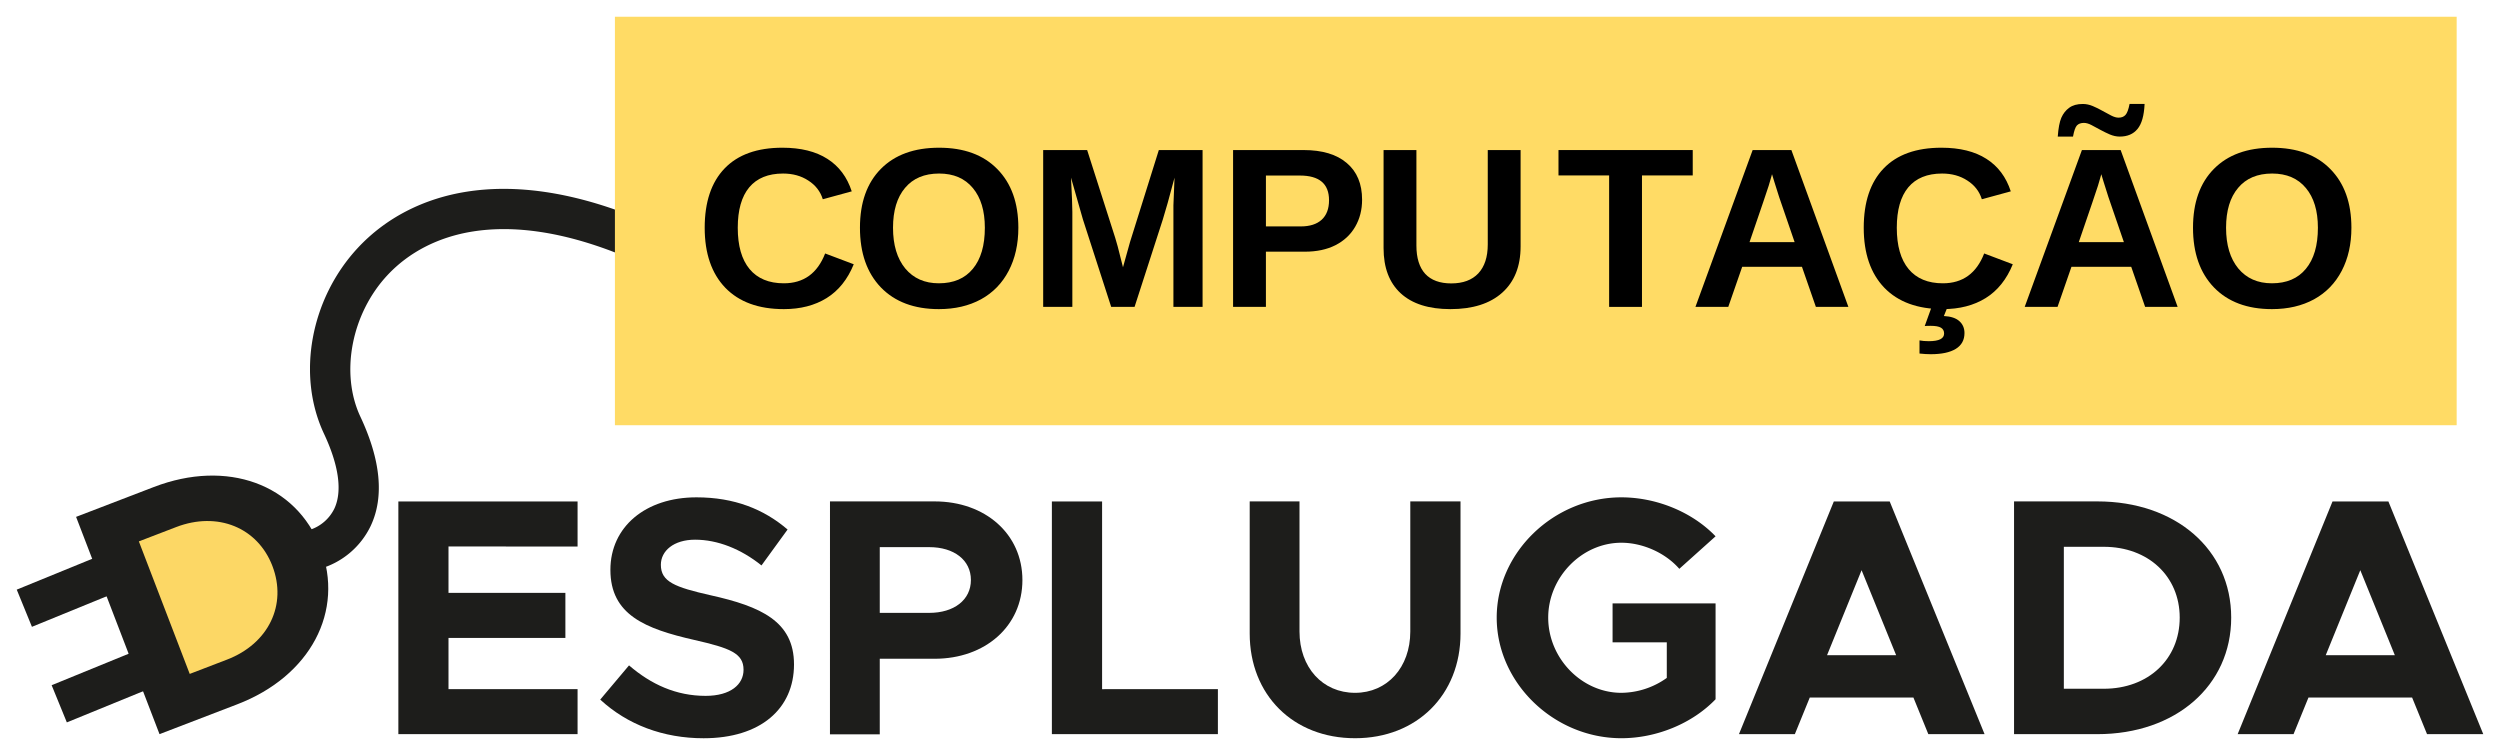 <?xml version="1.0" encoding="UTF-8" standalone="no"?>
<svg
   xmlns:dc="http://purl.org/dc/elements/1.1/"
   xmlns:cc="http://creativecommons.org/ns#"
   xmlns:rdf="http://www.w3.org/1999/02/22-rdf-syntax-ns#"
   xmlns:svg="http://www.w3.org/2000/svg"
   xmlns="http://www.w3.org/2000/svg"
   xmlns:sodipodi="http://sodipodi.sourceforge.net/DTD/sodipodi-0.dtd"
   xmlns:inkscape="http://www.inkscape.org/namespaces/inkscape"
   id="Layer_1"
   data-name="Layer 1"
   viewBox="0 0 1493.502 451.03"
   version="1.1"
   sodipodi:docname="logo-amarelo.svg"
   width="1493.502"
   height="451.03"
   inkscape:version="0.92.5 (2060ec1f9f, 2020-04-08)">
  <sodipodi:namedview
     pagecolor="#ffffff"
     bordercolor="#666666"
     borderopacity="1"
     objecttolerance="10"
     gridtolerance="10"
     guidetolerance="10"
     inkscape:pageopacity="0"
     inkscape:pageshadow="2"
     inkscape:window-width="1600"
     inkscape:window-height="845"
     id="namedview87"
     showgrid="false"
     fit-margin-top="10"
     fit-margin-left="10"
     fit-margin-right="10"
     fit-margin-bottom="10"
     inkscape:zoom="0.70648041"
     inkscape:cx="746.75081"
     inkscape:cy="225.51501"
     inkscape:window-x="0"
     inkscape:window-y="0"
     inkscape:window-maximized="1"
     inkscape:current-layer="Layer_1"
     showguides="false" />
  <defs
     id="defs4">
    <style
       id="style2">.cls-1{fill:#1d1d1b;}.cls-2{fill:#d01229;}.cls-10,.cls-3{font-size:136.19px;font-family:Metropolis-Bold, Metropolis;font-weight:700;}.cls-3{fill:#fff;}.cls-4{letter-spacing:-0.01em;}.cls-5{letter-spacing:0em;}.cls-6{letter-spacing:-0.05em;}.cls-7{fill:none;stroke:#d01229;stroke-miterlimit:10;stroke-width:24px;}.cls-8{fill:#fcd765;}.cls-9{fill:#ffdb65;}</style>
  </defs>
  <title
     id="title6">LogoBR-computacao-desplugada</title>
  <polygon
     class="cls-8"
     points="2359.16,1025.33 2343.19,959.33 2303.44,950.49 2247.71,965.62 2286.75,1070.15 "
     id="polygon46"
     style="fill:#fcd765"
     transform="translate(-2177.428,-650.95)" />
  <path
     class="cls-1"
     d="m 191.432,339.71 -6,-23.25 h -0.14 a 24.68,24.68 0 0 0 14.56,-12.84 c 4.7,-10.34 2.52,-25.73 -6.31,-44.53 -16.44,-35 -8.06,-80.73 20.39,-111.18 16.64,-17.79 39.09,-29.34 64.93,-33.4 29.11,-4.57 62,0.19 97.82,14.13 l -8.68,22.41 c -31.79,-12.38 -60.52,-16.68 -85.39,-12.78 -20.5,3.22 -38.17,12.24 -51.11,26.08 -21.57,23.08 -28.38,58.65 -16.2,84.59 12.18,25.94 14.29,48 6.16,65.23 a 48.35,48.35 0 0 1 -30.03,25.54 z"
     id="path48"
     inkscape:connector-curvature="0"
     style="fill:#1d1d1b" />
  <rect
     class="cls-1"
     x="-124.008"
     y="329.849"
     width="52.28"
     height="24"
     transform="rotate(-22.23)"
     id="rect50"
     style="fill:#1d1d1b" />
  <rect
     class="cls-1"
     x="-126.307"
     y="390.592"
     width="52.28"
     height="24"
     transform="rotate(-22.23)"
     id="rect52"
     style="fill:#1d1d1b" />
  <path
     class="cls-1"
     d="m 45.452,308.78 46.48,-17.85 c 43.65,-16.76 84.94,-1.82 99.52,36.15 14.58,37.97 -6,76.9 -49.68,93.66 l -46.48,17.84 z m 90.19,85.26 c 24.75,-9.5 36,-32.69 27.09,-55.93 -8.85,-23 -32.74,-32.74 -57.49,-23.24 l -22.29,8.56 30.39,79.17 z"
     id="path54"
     inkscape:connector-curvature="0"
     style="fill:#1d1d1b" />
  <polyline
     class="cls-9"
     points="3645.04 660.95 3645.04 904.98 2544.78 904.98 2544.78 660.95"
     id="polyline56"
     style="fill:#ffdb65"
     transform="translate(-2177.428,-650.95)" />
  <path
     class="cls-1"
     d="m 267.932,326.46 v 27.73 h 69.83 v 26.91 h -69.83 v 30.57 h 77.11 v 26.91 h -107.06 v -139 h 107.06 v 26.92 z"
     id="path58"
     inkscape:connector-curvature="0"
     style="fill:#1d1d1b" />
  <path
     class="cls-1"
     d="m 358.572,417.94 17.21,-20.44 c 13.15,11.33 28.13,18.21 45.74,18.21 15,0 22.67,-6.88 22.67,-15.58 0,-9.92 -8.1,-12.95 -29.35,-17.81 -29.35,-6.68 -50.19,-15 -50.19,-41.9 0,-25.7 21,-43.31 51.4,-43.31 22.67,0 40.28,7.08 54.45,19.23 l -15.59,21.45 c -12.34,-9.92 -26.31,-15.38 -39.67,-15.38 -12.75,0 -20.44,6.68 -20.44,15 0,10.12 8.3,13.35 29.75,18.21 30,6.68 49.79,15.59 49.79,41.29 0,26.51 -20,44.12 -54,44.12 -24.09,0.02 -45.54,-8.11 -61.77,-23.09 z"
     id="path60"
     inkscape:connector-curvature="0"
     style="fill:#1d1d1b" />
  <path
     class="cls-1"
     d="m 495.832,299.54 h 62.54 c 30.15,0 52.42,19.43 52.42,47 0,27.57 -22.27,47 -52.42,47 h -32.8 v 45.13 h -29.75 z m 59.3,66.59 c 14.77,0 24.89,-7.69 24.89,-19.64 0,-11.95 -10.12,-19.63 -24.89,-19.63 h -29.56 v 39.27 z"
     id="path62"
     inkscape:connector-curvature="0"
     style="fill:#1d1d1b" />
  <path
     class="cls-1"
     d="m 727.572,411.67 v 26.91 h -99.18 v -139 h 30 v 112.13 z"
     id="path64"
     inkscape:connector-curvature="0"
     style="fill:#1d1d1b" />
  <path
     class="cls-1"
     d="m 746.572,378.47 v -78.93 h 29.75 v 77.72 c 0,21.45 13.76,36.63 33.19,36.63 19.23,0 33,-15.18 33,-36.63 v -77.72 h 30 v 78.93 c 0,36.64 -26.11,62.54 -62.95,62.54 -37.06,0.04 -62.99,-25.9 -62.99,-62.54 z"
     id="path66"
     inkscape:connector-curvature="0"
     style="fill:#1d1d1b" />
  <path
     class="cls-1"
     d="m 963.352,360.46 h 61.53 v 57.28 c -14,14.57 -35.42,23.27 -56.27,23.27 -40.27,0 -74.48,-33 -74.48,-72.05 0,-39.05 34.21,-71.85 74.48,-71.85 20.85,0 42.3,8.7 56.27,23.28 l -21.66,19.43 c -8.29,-9.52 -21.85,-15.59 -34.61,-15.59 -23.67,0 -43.71,20.65 -43.71,44.73 0,24.29 20,44.93 43.71,44.93 a 47.29,47.29 0 0 0 27.13,-8.9 v -21.26 h -32.39 z"
     id="path68"
     inkscape:connector-curvature="0"
     style="fill:#1d1d1b" />
  <path
     class="cls-1"
     d="m 1143.082,416.72 h -61.93 l -8.91,21.86 h -33.39 l 56.67,-139 h 33.39 l 56.67,139 h -33.6 z m -10.32,-25.29 -20.65,-50.8 -20.64,50.8 z"
     id="path70"
     inkscape:connector-curvature="0"
     style="fill:#1d1d1b" />
  <path
     class="cls-1"
     d="m 1203.192,299.54 h 49.79 c 46.75,0 79.94,28.74 79.94,69.42 0,40.68 -33.19,69.62 -79.94,69.62 h -49.79 z m 53.63,111.92 c 26.52,0 45.34,-17.61 45.34,-42.5 0,-24.69 -18.82,-42.3 -45.34,-42.3 h -23.88 v 84.8 z"
     id="path72"
     inkscape:connector-curvature="0"
     style="fill:#1d1d1b" />
  <path
     class="cls-1"
     d="m 1441.002,416.72 h -61.93 l -8.91,21.86 h -33.39 l 56.67,-139 h 33.39 l 56.67,139 h -33.59 z m -10.32,-25.29 -20.64,-50.8 -20.65,50.8 z"
     id="path74"
     inkscape:connector-curvature="0"
     style="fill:#1d1d1b" />
  <g
     aria-label="COMPUTAÇÃO"
     style="font-weight:700;font-size:136.19px;font-family:Metropolis-Bold, Metropolis"
     id="text84">
    <path
       d="m 468.268,169.242 q 17.755,0 24.671,-17.822 l 17.09,6.45 q -5.519,13.566 -16.226,20.216 -10.64,6.583 -25.536,6.583 -22.61,0 -34.978,-12.768 -12.302,-12.834 -12.302,-35.843 0,-23.075 11.903,-35.444 11.903,-12.369 34.513,-12.369 16.492,0 26.866,6.65 10.374,6.583 14.563,19.418 l -17.29,4.721 q -2.194,-7.049 -8.645,-11.172 -6.384,-4.189 -15.095,-4.189 -13.3,0 -20.216,8.246 -6.849,8.246 -6.849,24.139 0,16.159 7.049,24.671 7.115,8.512 20.482,8.512 z"
       style="letter-spacing:-0.01em"
       id="path833" />
    <path
       d="m 608.366,136.059 q 0,14.63 -5.785,25.735 -5.785,11.105 -16.558,17.024 -10.773,5.852 -25.137,5.852 -22.078,0 -34.646,-12.967 -12.502,-13.034 -12.502,-35.643 0,-22.543 12.502,-35.178 12.502,-12.635 34.779,-12.635 22.277,0 34.779,12.768 12.568,12.768 12.568,35.045 z m -20.016,0 q 0,-15.162 -7.182,-23.74 -7.182,-8.645 -20.149,-8.645 -13.167,0 -20.349,8.578 -7.182,8.512 -7.182,23.807 0,15.428 7.315,24.339 7.381,8.844 20.083,8.844 13.167,0 20.282,-8.645 7.182,-8.645 7.182,-24.538 z"
       style="letter-spacing:0em"
       id="path835" />
    <path
       d="m 700.999,183.34 v -56.79 q 0,-1.928 0,-3.857 0.067,-1.928 0.665,-16.558 -4.721,17.888 -6.982,24.937 L 677.791,183.34 h -13.965 l -16.891,-52.268 -7.115,-24.937 q 0.798,15.428 0.798,20.415 V 183.34 H 623.195 V 89.643 h 26.267 l 16.758,52.401 1.463,5.054 3.192,12.568 4.189,-15.029 17.223,-54.995 h 26.134 V 183.34 Z"
       style="letter-spacing:0em"
       id="path837" />
    <path
       d="m 813.715,119.301 q 0,9.044 -4.123,16.159 -4.123,7.115 -11.837,11.039 -7.647,3.857 -18.221,3.857 H 756.259 V 183.34 H 736.642 V 89.643 h 42.094 q 16.824,0 25.868,7.78 9.11,7.714 9.11,21.878 z m -19.75,0.332 q 0,-14.763 -17.423,-14.763 h -20.282 v 30.39 h 20.814 q 8.113,0 12.502,-3.99 4.389,-4.056 4.389,-11.637 z"
       style="letter-spacing:0em"
       id="path839" />
    <path
       d="m 866.448,184.67 q -19.351,0 -29.659,-9.443 -10.241,-9.443 -10.241,-26.999 V 89.643 h 19.617 v 57.056 q 0,11.105 5.253,16.891 5.32,5.719 15.561,5.719 10.507,0 16.159,-5.985 5.652,-6.051 5.652,-17.29 V 89.643 h 19.617 v 57.588 q 0,17.822 -11.039,27.664 -10.972,9.775 -30.922,9.775 z"
       style="letter-spacing:0em"
       id="path841" />
    <path
       d="M 980.915,104.805 V 183.34 H 961.298 V 104.805 H 931.041 V 89.643 h 80.198 v 15.162 z"
       style="letter-spacing:-0.05em"
       id="path843" />
    <path
       d="m 1084.805,183.34 -8.312,-23.94 h -35.71 l -8.312,23.94 h -19.617 l 34.181,-93.697 h 23.142 L 1104.223,183.34 Z m -26.201,-79.267 -0.399,1.463 q -0.665,2.394 -1.596,5.453 -0.931,3.059 -11.438,33.648 h 26.932 l -9.243,-26.932 -2.859,-9.044 z"
       style=""
       id="path845" />
    <path
       d="m 1160.68,169.242 q 17.755,0 24.671,-17.822 l 17.09,6.45 q -5.519,13.566 -16.226,20.216 -10.64,6.583 -25.536,6.583 -22.61,0 -34.978,-12.768 -12.302,-12.834 -12.302,-35.843 0,-23.075 11.903,-35.444 11.903,-12.369 34.513,-12.369 16.492,0 26.866,6.65 10.374,6.583 14.563,19.418 l -17.29,4.721 q -2.195,-7.049 -8.645,-11.172 -6.384,-4.189 -15.095,-4.189 -13.3,0 -20.216,8.246 -6.849,8.246 -6.849,24.139 0,16.159 7.049,24.671 7.115,8.512 20.482,8.512 z m 12.901,29.725 q 0,6.251 -5.187,9.443 -5.187,3.192 -14.962,3.192 -2.993,0 -6.716,-0.399 v -7.847 q 2.328,0.466 5.586,0.466 9.11,0 9.11,-4.588 0,-2.327 -1.862,-3.458 -1.862,-1.13 -6.251,-1.13 -2.527,0 -3.458,0.133 L 1153.964,183.34 h 9.509 l -2.195,5.453 q 6.251,0.332 9.243,3.059 3.059,2.726 3.059,7.115 z"
       style=""
       id="path847" />
    <path
       d="m 1281.509,183.34 -8.312,-23.94 h -35.71 l -8.312,23.94 h -19.617 l 34.181,-93.697 h 23.142 L 1300.927,183.34 Z m -26.201,-79.267 -0.399,1.463 q -0.665,2.394 -1.596,5.453 -0.931,3.059 -11.438,33.648 h 26.932 l -9.243,-26.932 -2.859,-9.044 z m 11.039,-22.477 q -2.926,0 -5.918,-1.263 -2.926,-1.263 -5.719,-2.793 -2.793,-1.596 -5.32,-2.859 -2.461,-1.263 -4.455,-1.263 -2.727,0 -4.189,1.529 -1.397,1.529 -2.327,6.65 h -9.11 q 0.532,-7.514 2.128,-11.238 1.662,-3.79 4.721,-5.985 3.059,-2.261 8.113,-2.261 2.992,0 5.985,1.263 2.992,1.263 5.785,2.859 2.793,1.529 5.187,2.793 2.461,1.263 4.389,1.263 2.66,0 4.123,-1.596 1.53,-1.662 2.461,-6.583 h 8.977 q -0.466,10.44 -4.256,14.962 -3.724,4.522 -10.573,4.522 z"
       style=""
       id="path849" />
    <path
       d="m 1404.732,136.059 q 0,14.63 -5.785,25.735 -5.785,11.105 -16.558,17.024 -10.773,5.852 -25.137,5.852 -22.078,0 -34.646,-12.967 -12.502,-13.034 -12.502,-35.643 0,-22.543 12.502,-35.178 12.502,-12.635 34.779,-12.635 22.277,0 34.779,12.768 12.568,12.768 12.568,35.045 z m -20.016,0 q 0,-15.162 -7.182,-23.74 -7.182,-8.645 -20.149,-8.645 -13.167,0 -20.349,8.578 -7.182,8.512 -7.182,23.807 0,15.428 7.315,24.339 7.381,8.844 20.083,8.844 13.167,0 20.282,-8.645 7.182,-8.645 7.182,-24.538 z"
       style=""
       id="path851" />
  </g>
</svg>

